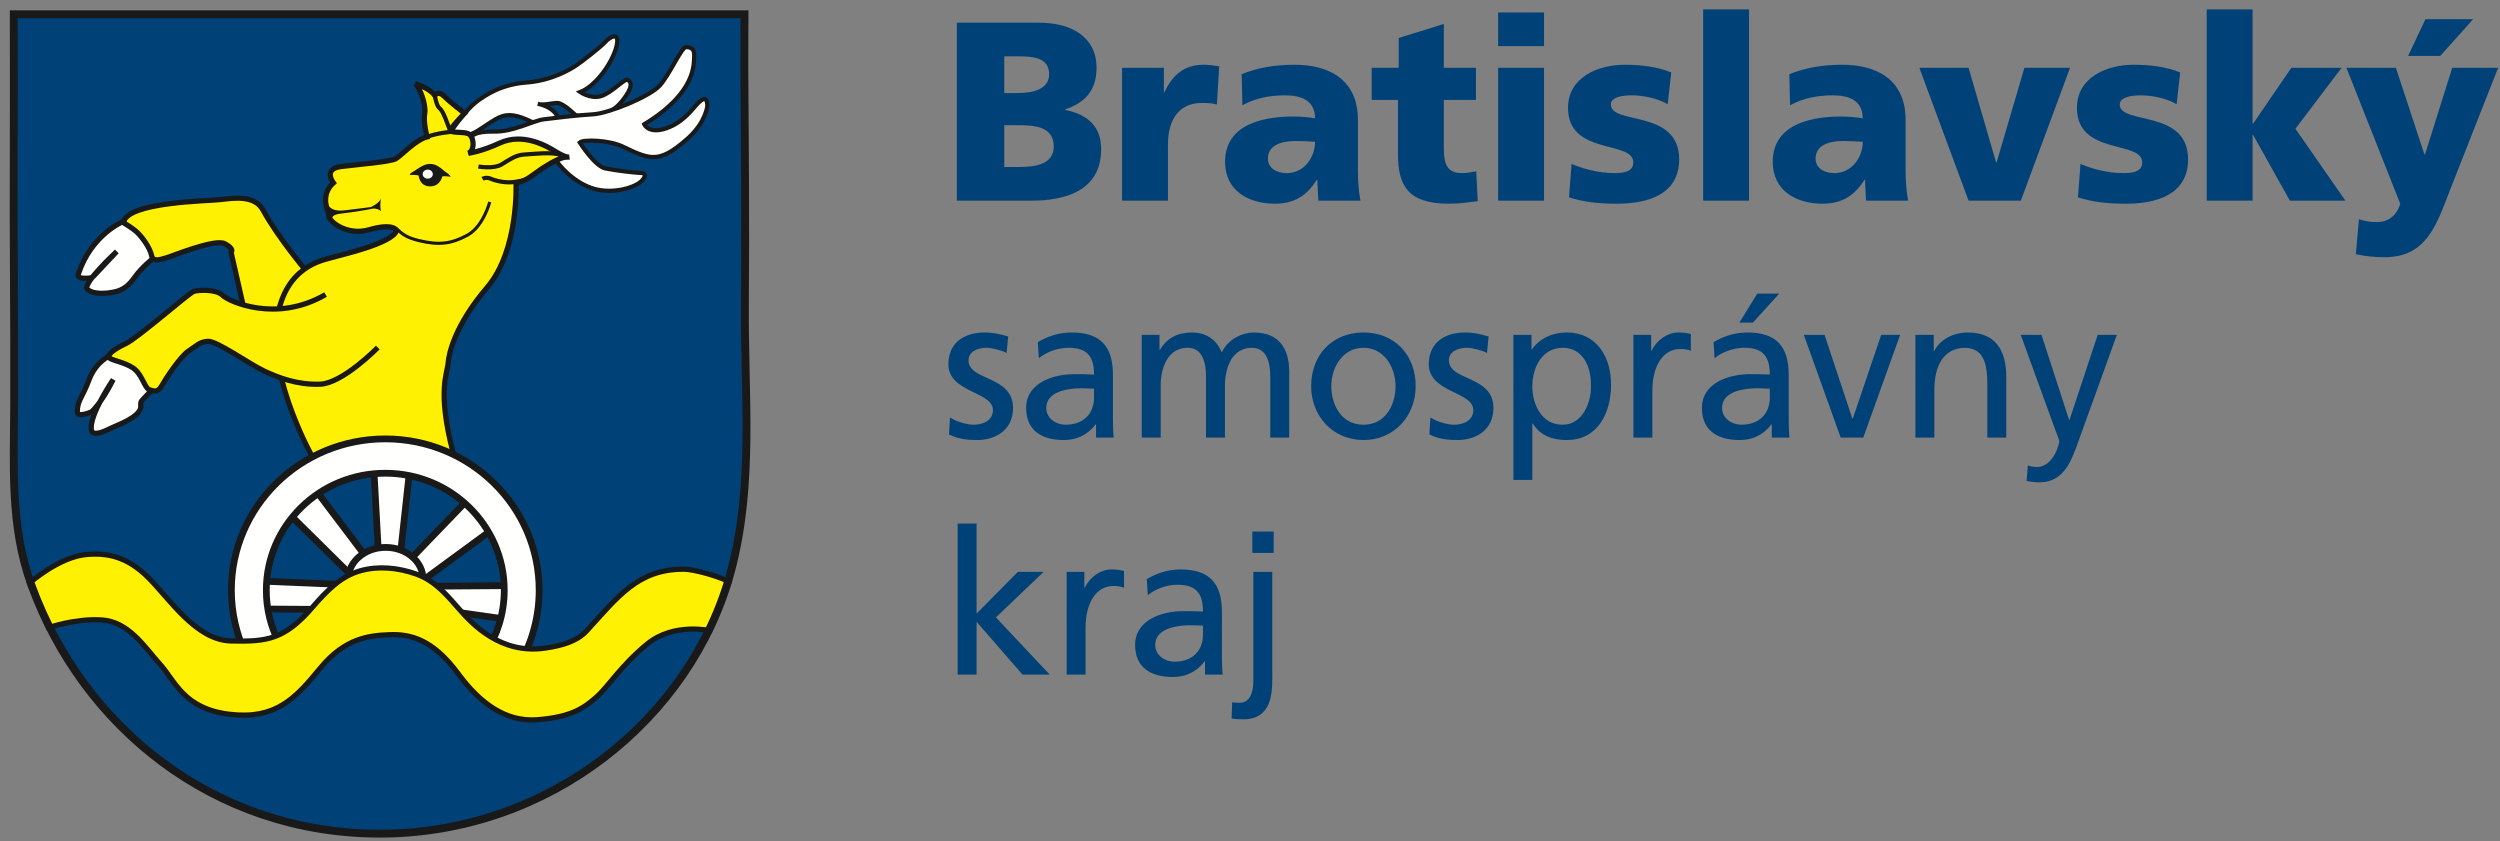 <?xml version="1.0" encoding="UTF-8"?>
<svg width="211px" height="71px" viewBox="0 0 211 71" version="1.1" xmlns="http://www.w3.org/2000/svg" xmlns:xlink="http://www.w3.org/1999/xlink">
    <rect x="0" y="0" width="211" height="71" fill="#808080" stroke="none"/>
    <!-- Generator: Sketch 50.2 (55047) - http://www.bohemiancoding.com/sketch -->
    <title>BSK - logo</title>
    <desc>Created with Sketch.</desc>
    <defs></defs>
    <g stroke="none" stroke-width="1" fill="none" fill-rule="evenodd">
        <g transform="translate(-525, -4253)">
            <g transform="translate(335, 4059)">
                <g transform="translate(191, 194)">
                    <g>
                        <path d="M79.757,1.914 L86.665,1.914 C89.463,1.914 91.55,3.141 91.55,5.723 C91.55,7.617 90.581,8.671 88.903,9.231 L88.903,9.274 C90.904,9.683 91.938,10.759 91.938,12.588 C91.938,16.182 88.774,16.935 86.084,16.935 L79.757,16.935 L79.757,1.914 Z M83.76,7.854 L84.879,7.854 C86.192,7.854 87.547,7.531 87.547,6.261 C87.547,4.884 86.256,4.755 84.922,4.755 L83.76,4.755 L83.76,7.854 Z M83.76,14.094 L84.943,14.094 C86.406,14.094 87.935,13.879 87.935,12.351 C87.935,10.716 86.363,10.565 84.986,10.565 L83.76,10.565 L83.76,14.094 Z M101.707,8.822 C101.276,8.693 100.847,8.693 100.395,8.693 C98.587,8.693 97.575,10.005 97.575,12.201 L97.575,16.935 L93.702,16.935 L93.702,5.723 L97.232,5.723 L97.232,7.789 L97.275,7.789 C97.942,6.369 98.91,5.465 100.588,5.465 C101.04,5.465 101.514,5.529 101.9,5.594 L101.707,8.822 Z M110.273,16.935 C110.25,16.333 110.186,15.751 110.186,15.17 L110.143,15.17 C109.261,16.569 108.185,17.193 106.592,17.193 C104.376,17.193 102.396,16.096 102.396,13.664 C102.396,10.242 106.119,9.834 108.185,9.834 C108.809,9.834 109.497,9.898 109.992,9.984 C109.971,8.456 108.83,8.047 107.432,8.047 C106.184,8.047 104.936,8.284 103.859,8.887 L103.795,6.261 C105.172,5.702 106.613,5.465 108.271,5.465 C111.133,5.465 113.608,6.691 113.608,10.113 L113.608,14.288 C113.608,15.17 113.65,16.053 113.822,16.935 L110.273,16.935 Z M107.604,14.611 C109.068,14.611 109.992,13.276 109.992,11.964 C109.497,11.942 108.938,11.899 108.357,11.899 C107.044,11.899 106.011,12.308 106.011,13.384 C106.011,14.159 106.7,14.611 107.604,14.611 Z M114.77,5.723 L117.051,5.723 L117.051,3.206 L120.859,2.022 L120.859,5.723 L123.571,5.723 L123.571,8.435 L120.859,8.435 L120.859,12.566 C120.859,13.922 121.183,14.611 122.409,14.611 C122.796,14.611 123.205,14.525 123.593,14.46 L123.722,16.978 C122.99,17.064 122.258,17.193 121.29,17.193 C117.825,17.193 116.987,15.665 116.987,12.997 L116.987,8.435 L114.77,8.435 L114.77,5.723 Z M125.444,3.894 L129.317,3.894 L129.317,1.053 L125.444,1.053 L125.444,3.894 Z M125.443,16.935 L129.316,16.935 L129.316,5.723 L125.443,5.723 L125.443,16.935 Z M131.641,13.836 C132.545,14.223 133.879,14.611 135.277,14.611 C136.074,14.611 136.849,14.481 136.849,13.707 C136.849,11.813 131.34,13.147 131.34,9.102 C131.34,6.52 133.879,5.465 136.117,5.465 C137.451,5.465 138.807,5.616 140.055,6.11 L139.754,8.8 C138.936,8.306 137.709,8.047 136.741,8.047 C135.901,8.047 134.955,8.198 134.955,8.822 C134.955,10.565 140.722,9.188 140.722,13.449 C140.722,16.44 138.032,17.193 135.493,17.193 C133.75,17.193 132.567,17.021 131.426,16.655 L131.641,13.836 Z M142.745,16.935 L146.618,16.935 L146.618,0.795 L142.745,0.795 L142.745,16.935 Z M156.496,16.935 C156.475,16.333 156.41,15.751 156.41,15.17 L156.367,15.17 C155.484,16.569 154.408,17.193 152.817,17.193 C150.6,17.193 148.62,16.096 148.62,13.664 C148.62,10.242 152.343,9.834 154.408,9.834 C155.032,9.834 155.722,9.898 156.216,9.984 C156.194,8.456 155.055,8.047 153.655,8.047 C152.407,8.047 151.159,8.284 150.083,8.887 L150.019,6.261 C151.396,5.702 152.838,5.465 154.495,5.465 C157.357,5.465 159.832,6.691 159.832,10.113 L159.832,14.288 C159.832,15.17 159.875,16.053 160.047,16.935 L156.496,16.935 Z M153.827,14.611 C155.291,14.611 156.216,13.276 156.216,11.964 C155.722,11.942 155.162,11.899 154.581,11.899 C153.268,11.899 152.235,12.308 152.235,13.384 C152.235,14.159 152.924,14.611 153.827,14.611 Z M160.993,5.723 L165.147,5.723 L167.471,13.707 L167.514,13.707 L169.859,5.723 L173.712,5.723 L169.559,16.935 L165.147,16.935 L160.993,5.723 Z M174.594,13.836 C175.497,14.223 176.832,14.611 178.231,14.611 C179.026,14.611 179.802,14.481 179.802,13.707 C179.802,11.813 174.292,13.147 174.292,9.102 C174.292,6.52 176.832,5.465 179.069,5.465 C180.404,5.465 181.76,5.616 183.008,6.11 L182.707,8.8 C181.889,8.306 180.662,8.047 179.693,8.047 C178.855,8.047 177.908,8.198 177.908,8.822 C177.908,10.565 183.675,9.188 183.675,13.449 C183.675,16.44 180.985,17.193 178.445,17.193 C176.703,17.193 175.52,17.021 174.379,16.655 L174.594,13.836 Z M185.246,0.795 L189.119,0.795 L189.119,10.436 L189.162,10.436 L192.391,5.723 L196.63,5.723 L192.734,10.866 L196.952,16.935 L192.262,16.935 L189.162,11.383 L189.119,11.383 L189.119,16.935 L185.246,16.935 L185.246,0.795 Z M198.093,18.506 C198.609,18.678 199.083,18.743 199.621,18.743 C200.568,18.743 201.3,18.183 201.579,17.193 L197.038,5.723 L201.213,5.723 L203.623,13.04 L203.667,13.04 L205.969,5.723 L209.843,5.723 L205.733,16.16 C204.635,18.979 203.796,21.712 200.245,21.712 C199.427,21.712 198.631,21.626 197.835,21.454 L198.093,18.506 Z" fill="#004277"></path>
                        <path d="M79.18,35.235 C79.809,35.643 80.71,35.847 81.169,35.847 C81.901,35.847 82.801,35.541 82.801,34.606 C82.801,33.025 79.044,33.161 79.044,30.73 C79.044,28.928 80.387,28.061 82.104,28.061 C82.852,28.061 83.464,28.214 84.093,28.401 L83.957,29.795 C83.6,29.574 82.648,29.353 82.274,29.353 C81.458,29.353 80.744,29.693 80.744,30.407 C80.744,32.175 84.501,31.665 84.501,34.436 C84.501,36.289 83.022,37.139 81.475,37.139 C80.659,37.139 79.826,37.054 79.095,36.663 L79.18,35.235 Z M86.592,28.876 C87.391,28.401 88.343,28.061 89.448,28.061 C91.93,28.061 92.933,29.285 92.933,31.648 L92.933,35.235 C92.933,36.221 92.967,36.68 93.001,36.935 L91.505,36.935 L91.505,35.813 L91.471,35.813 C91.097,36.34 90.247,37.139 88.785,37.139 C86.915,37.139 85.606,36.323 85.606,34.436 C85.606,32.26 87.986,31.58 89.635,31.58 C90.264,31.58 90.706,31.58 91.335,31.614 C91.335,30.118 90.791,29.353 89.193,29.353 C88.292,29.353 87.323,29.693 86.677,30.237 L86.592,28.876 Z M91.335,32.804 C90.995,32.804 90.655,32.77 90.316,32.77 C89.448,32.77 87.306,32.906 87.306,34.436 C87.306,35.354 88.191,35.847 88.921,35.847 C90.502,35.847 91.335,34.861 91.335,33.569 L91.335,32.804 Z M95.364,28.265 L96.86,28.265 L96.86,29.523 L96.895,29.523 C97.506,28.52 98.373,28.061 99.649,28.061 C100.651,28.061 101.655,28.571 102.113,29.744 C102.708,28.502 104.018,28.061 104.799,28.061 C107.009,28.061 107.809,29.489 107.809,31.376 L107.809,36.935 L106.21,36.935 L106.21,31.767 C106.21,30.696 105.955,29.353 104.663,29.353 C103.031,29.353 102.385,30.951 102.385,32.566 L102.385,36.935 L100.787,36.935 L100.787,31.767 C100.787,30.696 100.532,29.353 99.24,29.353 C97.609,29.353 96.962,30.951 96.962,32.566 L96.962,36.935 L95.364,36.935 L95.364,28.265 Z M114.081,28.061 C116.716,28.061 118.484,29.965 118.484,32.6 C118.484,35.082 116.683,37.139 114.081,37.139 C111.463,37.139 109.661,35.082 109.661,32.6 C109.661,29.965 111.429,28.061 114.081,28.061 Z M114.081,35.847 C115.951,35.847 116.784,34.147 116.784,32.6 C116.784,30.951 115.781,29.353 114.081,29.353 C112.364,29.353 111.362,30.951 111.362,32.6 C111.362,34.147 112.194,35.847 114.081,35.847 Z M119.725,35.235 C120.354,35.643 121.255,35.847 121.714,35.847 C122.445,35.847 123.346,35.541 123.346,34.606 C123.346,33.025 119.589,33.161 119.589,30.73 C119.589,28.928 120.932,28.061 122.65,28.061 C123.398,28.061 124.009,28.214 124.638,28.401 L124.502,29.795 C124.146,29.574 123.193,29.353 122.819,29.353 C122.003,29.353 121.289,29.693 121.289,30.407 C121.289,32.175 125.046,31.665 125.046,34.436 C125.046,36.289 123.567,37.139 122.021,37.139 C121.204,37.139 120.371,37.054 119.64,36.663 L119.725,35.235 Z M126.73,28.265 L128.259,28.265 L128.259,29.489 L128.293,29.489 C128.718,28.843 129.704,28.061 131.234,28.061 C133.75,28.061 134.975,30.118 134.975,32.447 C134.975,34.827 133.869,37.139 131.251,37.139 C129.721,37.139 128.855,36.544 128.361,35.745 L128.327,35.745 L128.327,40.505 L126.73,40.505 L126.73,28.265 Z M130.895,29.353 C129.16,29.353 128.327,31.002 128.327,32.617 C128.327,34.062 129.075,35.847 130.877,35.847 C132.594,35.847 133.309,33.926 133.275,32.566 C133.309,31.002 132.628,29.353 130.895,29.353 Z M136.862,28.265 L138.358,28.265 L138.358,29.608 L138.391,29.608 C138.817,28.707 139.734,28.061 140.652,28.061 C141.128,28.061 141.366,28.112 141.706,28.18 L141.706,29.608 C141.417,29.489 141.094,29.455 140.822,29.455 C139.395,29.455 138.459,30.815 138.459,32.991 L138.459,36.935 L136.862,36.935 L136.862,28.265 Z M143.627,28.876 C144.426,28.401 145.378,28.061 146.484,28.061 C148.965,28.061 149.969,29.285 149.969,31.648 L149.969,35.235 C149.969,36.221 150.002,36.68 150.036,36.935 L148.54,36.935 L148.54,35.813 L148.506,35.813 C148.132,36.34 147.282,37.139 145.82,37.139 C143.95,37.139 142.642,36.323 142.642,34.436 C142.642,32.26 145.022,31.58 146.67,31.58 C147.299,31.58 147.741,31.58 148.37,31.614 C148.37,30.118 147.826,29.353 146.229,29.353 C145.327,29.353 144.359,29.693 143.712,30.237 L143.627,28.876 Z M148.37,32.804 C148.03,32.804 147.691,32.77 147.351,32.77 C146.484,32.77 144.341,32.906 144.341,34.436 C144.341,35.354 145.226,35.847 145.956,35.847 C147.537,35.847 148.37,34.861 148.37,33.569 L148.37,32.804 Z M147.317,24.78 L149.169,24.78 L146.943,27.228 L145.803,27.228 L147.317,24.78 Z M156.258,36.935 L154.355,36.935 L151.243,28.265 L152.994,28.265 L155.34,35.337 L155.374,35.337 L157.772,28.265 L159.369,28.265 L156.258,36.935 Z M160.661,28.265 L162.208,28.265 L162.208,29.642 L162.242,29.642 C162.719,28.656 163.874,28.061 165.081,28.061 C167.325,28.061 168.328,29.455 168.328,31.784 L168.328,36.935 L166.731,36.935 L166.731,32.447 C166.731,30.424 166.288,29.438 164.895,29.353 C163.075,29.353 162.259,30.815 162.259,32.923 L162.259,36.935 L160.661,36.935 L160.661,28.265 Z M170.148,39.281 C170.352,39.349 170.623,39.417 170.896,39.417 C172.323,39.417 172.799,37.445 172.799,37.275 C172.799,37.088 172.595,36.646 172.493,36.357 L169.552,28.265 L171.303,28.265 L173.632,35.439 L173.666,35.439 L176.046,28.265 L177.661,28.265 L174.465,37.122 C173.87,38.788 173.241,40.709 171.133,40.709 C170.623,40.709 170.334,40.641 170.045,40.59 L170.148,39.281 Z" fill="#004277"></path>
                        <path d="M79.826,44.185 L81.424,44.185 L81.424,51.784 L84.909,48.265 L87.085,48.265 L83.056,52.107 L87.595,56.935 L85.3,56.935 L81.424,52.481 L81.424,56.935 L79.826,56.935 L79.826,44.185 Z M89.023,48.265 L90.519,48.265 L90.519,49.608 L90.553,49.608 C90.978,48.707 91.896,48.061 92.814,48.061 C93.29,48.061 93.528,48.112 93.868,48.18 L93.868,49.608 C93.579,49.489 93.256,49.455 92.984,49.455 C91.556,49.455 90.621,50.815 90.621,52.991 L90.621,56.935 L89.023,56.935 L89.023,48.265 Z M95.789,48.876 C96.588,48.401 97.54,48.061 98.646,48.061 C101.127,48.061 102.13,49.285 102.13,51.648 L102.13,55.235 C102.13,56.221 102.164,56.68 102.198,56.935 L100.702,56.935 L100.702,55.813 L100.668,55.813 C100.294,56.34 99.444,57.139 97.983,57.139 C96.112,57.139 94.803,56.323 94.803,54.436 C94.803,52.26 97.183,51.58 98.832,51.58 C99.461,51.58 99.903,51.58 100.532,51.614 C100.532,50.118 99.988,49.353 98.39,49.353 C97.489,49.353 96.52,49.693 95.874,50.237 L95.789,48.876 Z M100.532,52.804 C100.192,52.804 99.852,52.77 99.512,52.77 C98.646,52.77 96.503,52.906 96.503,54.436 C96.503,55.354 97.387,55.847 98.118,55.847 C99.699,55.847 100.532,54.861 100.532,53.569 L100.532,52.804 Z M102.997,59.264 C103.201,59.298 103.337,59.315 103.643,59.315 C104.391,59.315 104.782,58.601 104.782,57.479 L104.782,48.265 L106.38,48.265 L106.38,57.241 C106.38,58.499 106.329,60.709 103.932,60.709 C103.592,60.709 103.167,60.692 102.946,60.641 L102.997,59.264 Z M104.697,46.666 L106.499,46.666 L106.499,44.864 L104.697,44.864 L104.697,46.666 Z" fill="#004277"></path>
                        <polyline fill="#004277" points="203.707 1.621 207.733 1.621 204.955 4.72 202.244 4.72 203.707 1.621"></polyline>
                        <path d="M61.842,1.202 L0.156,1.202 C0.156,5.103 0.178,9.008 0.156,12.908 C0.115,19.917 0.218,26.929 0.194,33.938 C0.175,39.263 -0.18,44.371 1.663,49.424 C6.005,61.329 17.044,70.365 31.062,70.365 C45.337,70.365 57.356,60.646 60.693,48.233 C62.681,40.824 61.809,33.222 61.875,25.64 C61.933,18.956 61.87,12.259 61.829,5.581 C61.82,4.12 61.842,2.661 61.842,1.202" fill="#004277"></path>
                        <path d="M38.615,11.334 C38.615,11.334 36.892,11.525 37.043,11.182 C37.196,10.837 38.423,9.191 39.19,8.609 C39.955,8.036 41.297,7.12 43.442,6.964 C45.589,6.811 47.202,5.816 47.658,5.507 C48.118,5.202 49.691,3.978 50.074,3.554 C50.46,3.132 51.34,2.595 51.034,3.899 C50.724,5.202 49.348,7.235 47.966,7.77 C47.966,7.77 48.85,8.381 49.729,8.113 C50.611,7.849 51.724,6.618 51.951,6.734 C52.183,6.849 52.487,7.12 51.838,8.074 C51.186,9.038 50.687,9.266 50.687,9.266 C50.687,9.266 49.498,10.219 47.582,9.725 C47.582,9.725 46.545,8.69 46.046,8.69 C45.551,8.69 44.861,8.916 44.398,8.763 C44.398,8.763 45.858,8.999 46.162,10.105 C46.162,10.105 44.941,10.796 43.826,10.257 C42.715,9.725 41.91,9.535 41.108,9.916 C40.3,10.293 39.075,11.334 38.615,11.334" fill="#FFFFFE"></path>
                        <path d="M38.615,11.334 C38.615,11.334 36.892,11.525 37.043,11.182 C37.196,10.837 38.423,9.191 39.19,8.609 C39.955,8.036 41.297,7.12 43.442,6.964 C45.589,6.811 47.202,5.816 47.658,5.507 C48.118,5.202 49.691,3.978 50.074,3.554 C50.46,3.132 51.34,2.595 51.034,3.899 C50.724,5.202 49.348,7.235 47.966,7.77 C47.966,7.77 48.85,8.381 49.729,8.113 C50.611,7.849 51.724,6.618 51.951,6.734 C52.183,6.849 52.487,7.12 51.838,8.074 C51.186,9.038 50.687,9.266 50.687,9.266 C50.687,9.266 49.498,10.219 47.582,9.725 C47.582,9.725 46.545,8.69 46.046,8.69 C45.551,8.69 44.861,8.916 44.398,8.763 C44.398,8.763 45.858,8.999 46.162,10.105 C46.162,10.105 44.941,10.796 43.826,10.257 C42.715,9.725 41.91,9.535 41.108,9.916 C40.3,10.293 39.075,11.334 38.615,11.334 Z" stroke="#1A1919" stroke-width="0.354"></path>
                        <path d="M38.806,11.527 C38.806,11.527 39.037,11.067 40.683,11.105 C42.332,11.148 43.981,10.184 44.902,10.07 C45.82,9.955 47.7,9.726 49.042,9.649 C50.383,9.573 53.836,8.152 54.672,7.236 C55.517,6.313 56.513,3.979 56.897,3.979 C57.281,3.979 57.624,4.09 57.587,4.742 C57.547,5.393 57.778,7.811 53.372,10.489 C53.372,10.489 53.715,11.336 55.212,10.839 C56.704,10.337 57.51,9.114 57.857,8.764 C58.204,8.419 58.661,7.997 58.701,8.918 C58.701,8.918 58.585,10.295 57.09,11.642 C55.597,12.986 54.865,13.21 54.254,13.25 C53.641,13.289 52.873,13.023 51.648,12.409 C50.422,11.796 48.232,11.755 47.929,12.024 C47.929,12.024 49.193,14.019 50.076,14.212 C50.959,14.4 52.72,14.592 52.99,14.592 C53.257,14.592 53.715,14.669 53.181,15.243 C52.643,15.819 50.8,16.392 49.152,15.937 C47.508,15.475 46.125,13.979 45.741,13.212 C45.361,12.443 40.839,12.443 40.839,12.443 L38.731,13.328 L38.235,12.948 L38.806,11.527" fill="#FFFFFE"></path>
                        <path d="M38.806,11.527 C38.806,11.527 39.037,11.067 40.683,11.105 C42.332,11.148 43.981,10.184 44.902,10.07 C45.82,9.955 47.7,9.726 49.042,9.649 C50.383,9.573 53.836,8.152 54.672,7.236 C55.517,6.313 56.513,3.979 56.897,3.979 C57.281,3.979 57.624,4.09 57.587,4.742 C57.547,5.393 57.778,7.811 53.372,10.489 C53.372,10.489 53.715,11.336 55.212,10.839 C56.704,10.337 57.51,9.114 57.857,8.764 C58.204,8.419 58.661,7.997 58.701,8.918 C58.701,8.918 58.585,10.295 57.09,11.642 C55.597,12.986 54.865,13.21 54.254,13.25 C53.641,13.289 52.873,13.023 51.648,12.409 C50.422,11.796 48.232,11.755 47.929,12.024 C47.929,12.024 49.193,14.019 50.076,14.212 C50.959,14.4 52.72,14.592 52.99,14.592 C53.257,14.592 53.715,14.669 53.181,15.243 C52.643,15.819 50.8,16.392 49.152,15.937 C47.508,15.475 46.125,13.979 45.741,13.212 C45.361,12.443 40.839,12.443 40.839,12.443 L38.731,13.328 L38.235,12.948 L38.806,11.527 Z" stroke="#1A1919" stroke-width="0.354"></path>
                        <path d="M9.395,18.697 C9.395,18.697 6.717,19.773 5.607,23.143 C5.607,23.143 5.412,23.53 6.333,23.484 C6.463,23.478 6.713,23.475 6.858,23.35 L8.856,21.225 C8.856,21.225 5.911,23.946 6.374,24.409 C6.83,24.868 7.982,24.791 8.668,24.636 C9.356,24.486 9.857,24.139 10.39,23.372 C10.924,22.606 11.924,21.803 11.924,21.803 C11.924,21.803 11.847,19.735 9.857,18.811 L9.395,18.697" fill="#FFFFFE"></path>
                        <path d="M9.395,18.697 C9.395,18.697 6.717,19.773 5.607,23.143 C5.607,23.143 5.412,23.53 6.333,23.484 C6.463,23.478 6.713,23.475 6.858,23.35 L8.856,21.225 C8.856,21.225 5.911,23.946 6.374,24.409 C6.83,24.868 7.982,24.791 8.668,24.636 C9.356,24.486 9.857,24.139 10.39,23.372 C10.924,22.606 11.924,21.803 11.924,21.803 C11.924,21.803 11.847,19.735 9.857,18.811 L9.395,18.697 Z" stroke="#1A1919" stroke-width="0.442"></path>
                        <path d="M24.96,23.01 C24.96,23.01 22.459,20.045 21.21,17.741 C20.509,16.454 18.803,16.695 17.584,16.843 C16.549,16.966 9.67,17.03 9.419,18.792 C9.419,18.792 10.139,19.229 10.474,19.518 C10.952,19.93 11.659,20.903 11.79,21.564 C11.923,22.219 12.715,21.824 13.041,21.756 C13.37,21.69 17.126,20.111 17.982,20.572 C18.837,21.034 18.505,21.297 18.505,21.297 L19.628,26.235 L23.319,26.566 L24.96,23.01" fill="#FFF101"></path>
                        <path d="M24.957,23.01 C24.957,23.01 22.457,20.046 21.208,17.743 C20.507,16.458 18.802,16.697 17.583,16.846 C16.549,16.969 9.673,17.033 9.422,18.794 C9.422,18.794 10.142,19.23 10.477,19.519 C10.954,19.931 11.661,20.903 11.792,21.563 C11.925,22.219 12.716,21.824 13.043,21.756 C13.371,21.69 17.126,20.112 17.981,20.572 C18.837,21.035 18.504,21.297 18.504,21.297 L19.627,26.232 L23.316,26.563 L24.957,23.01 Z" stroke="#1A1919" stroke-width="0.442"></path>
                        <path d="M25.429,38.681 C25.429,38.681 21.805,32.292 22.331,27.357 C22.857,22.413 26.35,21.955 26.939,21.756 C27.535,21.564 32.144,20.572 32.474,19.453 C32.474,19.453 32.213,18.793 30.169,19.387 C28.129,19.98 26.486,18.483 26.775,18.065 C26.775,18.065 26.757,18.051 26.699,17.898 C26.493,17.415 26.181,16.292 27.139,15.434 C27.139,15.434 26.216,14.251 27.799,14.054 C29.38,13.858 31.947,13.658 32.408,13.396 C32.866,13.131 34.053,11.814 35.043,11.554 C35.043,11.554 34.711,10.295 34.846,9.577 C34.975,8.852 34.448,7.407 34.053,7.073 C34.053,7.073 35.239,7.407 35.7,8.061 C35.7,8.061 35.964,7.602 36.49,8.124 C37.017,8.653 38.209,9.559 38.209,9.559 C38.209,9.559 36.911,10.906 37.017,11.025 C37.21,11.25 38.069,11.091 38.532,11.289 C38.991,11.486 39.126,12.67 38.532,12.936 C38.532,12.936 39.588,12.807 41.166,12.078 C43.169,11.156 45.179,12.347 45.906,12.8 C46.756,13.33 47.035,13.257 47.035,13.257 C47.035,13.257 46.7,13.257 46.562,13.292 C45.96,13.463 45.04,13.985 44.125,14.663 C43.548,15.093 43.262,15.278 42.552,15.434 C42.552,15.434 42.813,21.096 40.114,24.262 C37.416,27.423 36.887,29.79 36.821,30.648 C36.755,31.505 35.901,33.019 37.212,38.09 L37.477,38.747 L25.429,38.681" fill="#FFF101"></path>
                        <path d="M25.429,38.681 C25.429,38.681 21.805,32.292 22.331,27.357 C22.857,22.413 26.35,21.955 26.939,21.756 C27.535,21.564 32.144,20.572 32.474,19.453 C32.474,19.453 32.213,18.793 30.169,19.387 C28.129,19.98 26.486,18.483 26.775,18.065 C26.775,18.065 26.757,18.051 26.699,17.898 C26.493,17.415 26.181,16.292 27.139,15.434 C27.139,15.434 26.216,14.251 27.799,14.054 C29.38,13.858 31.947,13.658 32.408,13.396 C32.866,13.131 34.053,11.814 35.043,11.554 C35.043,11.554 34.711,10.295 34.846,9.577 C34.975,8.852 34.448,7.407 34.053,7.073 C34.053,7.073 35.239,7.407 35.7,8.061 C35.7,8.061 35.964,7.602 36.49,8.124 C37.017,8.653 38.209,9.559 38.209,9.559 C38.209,9.559 36.911,10.906 37.017,11.025 C37.21,11.25 38.069,11.091 38.532,11.289 C38.991,11.486 39.126,12.67 38.532,12.936 C38.532,12.936 39.588,12.807 41.166,12.078 C43.169,11.156 45.179,12.347 45.906,12.8 C46.756,13.33 47.035,13.257 47.035,13.257 C47.035,13.257 46.7,13.257 46.562,13.292 C45.96,13.463 45.04,13.985 44.125,14.663 C43.548,15.093 43.262,15.278 42.552,15.434 C42.552,15.434 42.813,21.096 40.114,24.262 C37.416,27.423 36.887,29.79 36.821,30.648 C36.755,31.505 35.901,33.019 37.212,38.09 L37.477,38.747 L25.429,38.681 Z" stroke="#1A1919" stroke-width="0.442"></path>
                        <path d="M35.7,8.059 C35.7,8.059 35.815,8.878 36.079,9.114 C36.348,9.342 36.536,9.816 36.77,10.451 C37.038,11.183 37.046,11.133 37.046,11.133 C37.046,11.133 35.936,11.21 35.005,11.562" stroke="#1A1919" stroke-width="0.354"></path>
                        <path d="M39.378,14.056 C39.378,14.056 40.654,14.274 41.305,13.896 C41.961,13.51 42.49,13.081 43.256,13.042 C44.017,13.005 45.598,12.789 46.401,13.096" fill="#FFF101"></path>
                        <path d="M39.378,14.056 C39.378,14.056 40.654,14.274 41.305,13.896 C41.961,13.51 42.49,13.081 43.256,13.042 C44.017,13.005 45.598,12.789 46.401,13.096" stroke="#1A1919" stroke-width="0.354"></path>
                        <path d="M33.682,14.61 C33.682,14.61 33.997,14.405 34.377,14.162 C34.756,13.916 35.321,13.637 35.965,14.025 C36.301,14.228 36.437,14.405 36.68,14.564 C36.935,14.725 37.041,14.922 37.041,14.922 C37.041,14.922 36.437,14.829 36.324,14.899 C36.324,14.899 36.167,15.753 35.271,15.731 C34.377,15.703 34.332,14.807 34.332,14.807 C34.332,14.807 33.997,14.742 33.704,14.767 C33.704,14.767 33.461,14.767 33.682,14.61" fill="#1A1919"></path>
                        <path d="M35.528,14.699 C35.528,14.905 35.339,15.078 35.103,15.078 C34.868,15.078 34.673,14.905 34.673,14.699 C34.673,14.485 34.868,14.315 35.103,14.315 C35.339,14.315 35.528,14.485 35.528,14.699" fill="#FFFFFE"></path>
                        <path d="M8.289,30.01 C8.289,30.01 7.096,30.508 6.523,32.037 C5.949,33.572 5.524,33.8 5.524,34.761 C5.524,35.297 6.717,34.761 6.717,34.761 C6.717,34.761 7.516,34.108 8.553,32.037 C8.553,32.037 6.486,35.069 6.717,36.293 C6.824,36.877 7.83,36.407 8.362,36.138 C8.897,35.87 10.735,35.257 10.886,34.378 C10.886,34.378 10.849,33.991 10.924,33.876 C11.002,33.761 11.848,32.883 11.848,32.883 C11.848,32.883 10.39,29.549 8.289,30.01" fill="#FFFFFE"></path>
                        <path d="M8.289,30.01 C8.289,30.01 7.096,30.508 6.523,32.037 C5.949,33.572 5.524,33.8 5.524,34.761 C5.524,35.297 6.717,34.761 6.717,34.761 C6.717,34.761 7.516,34.108 8.553,32.037 C8.553,32.037 6.486,35.069 6.717,36.293 C6.824,36.877 7.83,36.407 8.362,36.138 C8.897,35.87 10.735,35.257 10.886,34.378 C10.886,34.378 10.849,33.991 10.924,33.876 C11.002,33.761 11.848,32.883 11.848,32.883 C11.848,32.883 10.39,29.549 8.289,30.01 Z" stroke="#1A1919" stroke-width="0.442"></path>
                        <path d="M30.887,29.332 C30.887,29.332 27.927,32.361 26.016,32.429 C24.104,32.495 22.524,31.898 21.276,31.307 C20.023,30.713 17.257,28.74 16.534,28.807 C15.809,28.871 15.675,29.136 14.954,29.594 C14.226,30.058 12.983,31.965 12.652,32.558 C12.323,33.152 11.987,33.021 11.593,32.891 C11.196,32.758 10.999,31.571 10.212,31.047 C9.419,30.517 8.17,30.383 8.17,30.12 C8.17,29.857 8.633,29.464 9.617,29.001 C10.603,28.542 14.954,24.723 15.347,24.592 C15.74,24.461 17.257,24.392 17.782,24.918 C18.312,25.444 22.328,27.287 26.479,24.855" fill="#FFF101"></path>
                        <path d="M30.885,29.331 C30.885,29.331 27.926,32.358 26.015,32.426 C24.104,32.492 22.524,31.896 21.276,31.306 C20.023,30.712 17.258,28.74 16.535,28.807 C15.81,28.87 15.676,29.135 14.956,29.594 C14.228,30.057 12.984,31.963 12.654,32.555 C12.325,33.15 11.989,33.018 11.595,32.888 C11.199,32.755 11.001,31.569 10.214,31.045 C9.421,30.516 8.173,30.382 8.173,30.119 C8.173,29.856 8.635,29.464 9.619,29.001 C10.606,28.542 14.956,24.726 15.348,24.595 C15.742,24.464 17.258,24.395 17.783,24.921 C18.313,25.446 22.328,27.288 26.478,24.858" stroke="#1A1919" stroke-width="0.442"></path>
                        <polyline fill="#FFFFFE" points="30.096 49.423 20.617 49.026 20.486 51.395 30.817 51.461 30.096 49.423"></polyline>
                        <polygon stroke="#1A1919" stroke-width="0.572" points="30.096 49.423 20.617 49.026 20.486 51.395 30.817 51.461"></polygon>
                        <polyline fill="#FFFFFE" points="23.256 43.232 28.847 48.758 30.881 48.299 25.361 40.999 23.256 43.232"></polyline>
                        <polygon stroke="#1A1919" stroke-width="0.572" points="23.256 43.232 28.847 48.758 30.881 48.299 25.361 40.999"></polygon>
                        <polyline fill="#FFFFFE" points="30.5 38.624 30.961 47.109 32.73 47.374 33.653 38.951 30.5 38.624"></polyline>
                        <polygon stroke="#1A1919" stroke-width="0.572" points="30.5 38.624 30.961 47.109 32.73 47.374 33.653 38.951"></polygon>
                        <polyline fill="#FFFFFE" points="33.532 47.31 38.661 41.985 40.832 44.485 34.646 49.017 33.532 47.31"></polyline>
                        <polygon stroke="#1A1919" stroke-width="0.572" points="33.532 47.31 38.661 41.985 40.832 44.485 34.646 49.017"></polygon>
                        <polyline fill="#FFFFFE" points="33.469 49.49 42.413 49.424 42.085 52.317 32.414 50.936 33.469 49.49"></polyline>
                        <polygon stroke="#1A1919" stroke-width="0.572" points="33.469 49.49 42.413 49.424 42.085 52.317 32.414 50.936"></polygon>
                        <path d="M34.706,48.892 C34.706,50.388 33.294,51.594 31.551,51.594 C29.807,51.594 28.39,50.388 28.39,48.892 C28.39,47.402 29.807,46.2 31.551,46.2 C33.294,46.2 34.706,47.402 34.706,48.892" fill="#FFFFFE"></path>
                        <path d="M34.706,48.892 C34.706,50.388 33.294,51.594 31.551,51.594 C29.807,51.594 28.39,50.388 28.39,48.892 C28.39,47.402 29.807,46.2 31.551,46.2 C33.294,46.2 34.706,47.402 34.706,48.892 Z" stroke="#1A1919" stroke-width="0.572"></path>
                        <path d="M22.523,54.205 C21.855,52.886 21.476,51.393 21.476,49.817 C21.476,44.363 25.969,39.94 31.517,39.94 C37.062,39.94 41.559,44.363 41.559,49.817 C41.559,51.771 40.977,53.596 39.977,55.131 C40.899,55.673 41.749,56.213 42.458,56.693 C43.751,54.708 44.504,52.349 44.504,49.817 C44.504,42.76 38.689,37.042 31.517,37.042 C24.343,37.042 18.528,42.76 18.528,49.817 C18.528,51.743 18.967,53.571 19.748,55.21 C20.431,54.958 21.405,54.598 22.523,54.205" fill="#FFFFFE"></path>
                        <path d="M22.523,54.205 C21.855,52.886 21.476,51.393 21.476,49.817 C21.476,44.363 25.969,39.94 31.517,39.94 C37.062,39.94 41.559,44.363 41.559,49.817 C41.559,51.771 40.977,53.596 39.977,55.131 C40.899,55.673 41.749,56.213 42.458,56.693 C43.751,54.708 44.504,52.349 44.504,49.817 C44.504,42.76 38.689,37.042 31.517,37.042 C24.343,37.042 18.528,42.76 18.528,49.817 C18.528,51.743 18.967,53.571 19.748,55.21 C20.431,54.958 21.405,54.598 22.523,54.205 Z" stroke="#1A1919" stroke-width="0.572"></path>
                        <path d="M2.328,51.249 L1.489,49.208 C1.489,49.208 4.023,46.949 6.393,46.786 C8.018,46.676 9.683,46.916 11.528,48.762 C13.37,50.607 15.543,54.029 18.505,54.099 C21.474,54.164 22.984,54.016 25.359,51.266 C26.608,49.819 27.779,48.631 29.408,48.173 C30.935,47.74 32.596,47.91 34.08,48.43 C35.718,49.006 36.694,50.199 37.804,51.465 C38.794,52.582 41.23,55.283 45.055,54.693 C46.312,54.497 47.646,54.188 48.523,53.237 C51.179,50.343 52.839,48.037 56.707,48.037 C57.564,48.037 59.687,48.638 60.548,49.099 L58.929,53.228 C58.929,53.228 55.852,52.516 53.616,54.362 C51.375,56.206 50.324,57.984 49.337,58.839 C48.346,59.696 47.319,60.525 44.327,60.749 C41.696,60.947 39.515,59.367 37.672,56.862 C35.499,53.915 33.59,53.501 31.88,53.569 C30.167,53.636 28.127,53.835 26.016,56.404 C23.91,58.973 22.261,60.749 18.377,60.288 C14.49,59.829 13.768,57.457 12.514,56.071 C11.263,54.693 9.881,52.451 7.575,52.322 C5.27,52.187 3.096,52.978 3.096,52.978 L2.328,51.249" fill="#FFF101"></path>
                        <path d="M2.331,51.251 L1.492,49.21 C1.492,49.21 4.026,46.952 6.396,46.789 C8.021,46.678 9.686,46.919 11.53,48.764 C13.372,50.608 15.545,54.029 18.506,54.098 C21.475,54.163 22.985,54.016 25.36,51.267 C26.609,49.821 27.779,48.633 29.408,48.175 C30.935,47.742 32.596,47.913 34.079,48.432 C35.718,49.008 36.693,50.201 37.804,51.466 C38.793,52.583 41.229,55.283 45.054,54.693 C46.311,54.496 47.644,54.188 48.521,53.238 C51.176,50.345 52.836,48.039 56.704,48.039 C57.561,48.039 59.683,48.64 60.545,49.101 L58.926,53.228 C58.926,53.228 55.849,52.517 53.613,54.362 C51.373,56.205 50.321,57.982 49.335,58.837 C48.344,59.694 47.317,60.523 44.325,60.746 C41.695,60.944 39.513,59.365 37.672,56.861 C35.498,53.914 33.59,53.502 31.88,53.569 C30.167,53.636 28.127,53.835 26.017,56.403 C23.91,58.971 22.262,60.746 18.378,60.285 C14.492,59.826 13.77,57.455 12.516,56.07 C11.265,54.693 9.883,52.452 7.578,52.322 C5.273,52.188 3.099,52.979 3.099,52.979 L2.331,51.251 Z" stroke="#1A1919" stroke-width="0.442"></path>
                        <path d="M40.335,17.045 C40.335,17.045 39.798,19.114 38.457,19.846 C37.114,20.572 36.079,20.726 34.356,20.305 C32.63,19.884 32.824,19.348 32.172,19.192" stroke="#1A1919" stroke-width="0.265"></path>
                        <path d="M26.645,17.064 C26.645,17.064 26.655,17.934 28.129,17.749 C29.424,17.594 30.31,17.471 30.31,17.471 C30.31,17.471 31.001,17.176 31.161,16.748 C31.161,16.748 31.026,17.389 31.161,17.818 C31.161,17.818 30.894,17.581 30.498,17.605 C30.395,17.613 29.589,17.818 27.748,18.034 C27.332,18.081 26.827,18.226 27.096,18.702 C27.179,18.85 27.27,18.909 27.27,18.909 C27.27,18.909 26.573,18.485 26.707,18.061 C26.707,18.061 26.246,17.141 26.645,17.064" fill="#1A1919"></path>
                        <path d="M39.723,15.096 C39.723,15.096 40.03,14.903 40.451,15.096 C40.876,15.282 41.688,15.448 42.302,15.371 C42.916,15.295 43.165,15.249 43.509,15.101" stroke="#1A1919" stroke-width="0.354"></path>
                        <path d="M61.838,1.206 L0.16,1.206 C0.16,5.106 0.182,9.012 0.16,12.91 C0.119,19.919 0.223,26.93 0.198,33.938 C0.18,39.263 -0.178,44.37 1.667,49.422 C6.008,61.326 17.046,70.36 31.062,70.36 C45.335,70.36 57.352,60.643 60.689,48.231 C62.676,40.823 61.805,33.223 61.871,25.641 C61.928,18.958 61.866,12.262 61.824,5.585 C61.816,4.124 61.838,2.665 61.838,1.206 Z" stroke="#1A1919" stroke-width="0.663"></path>
                    </g>
                </g>
            </g>
        </g>
    </g>
</svg>